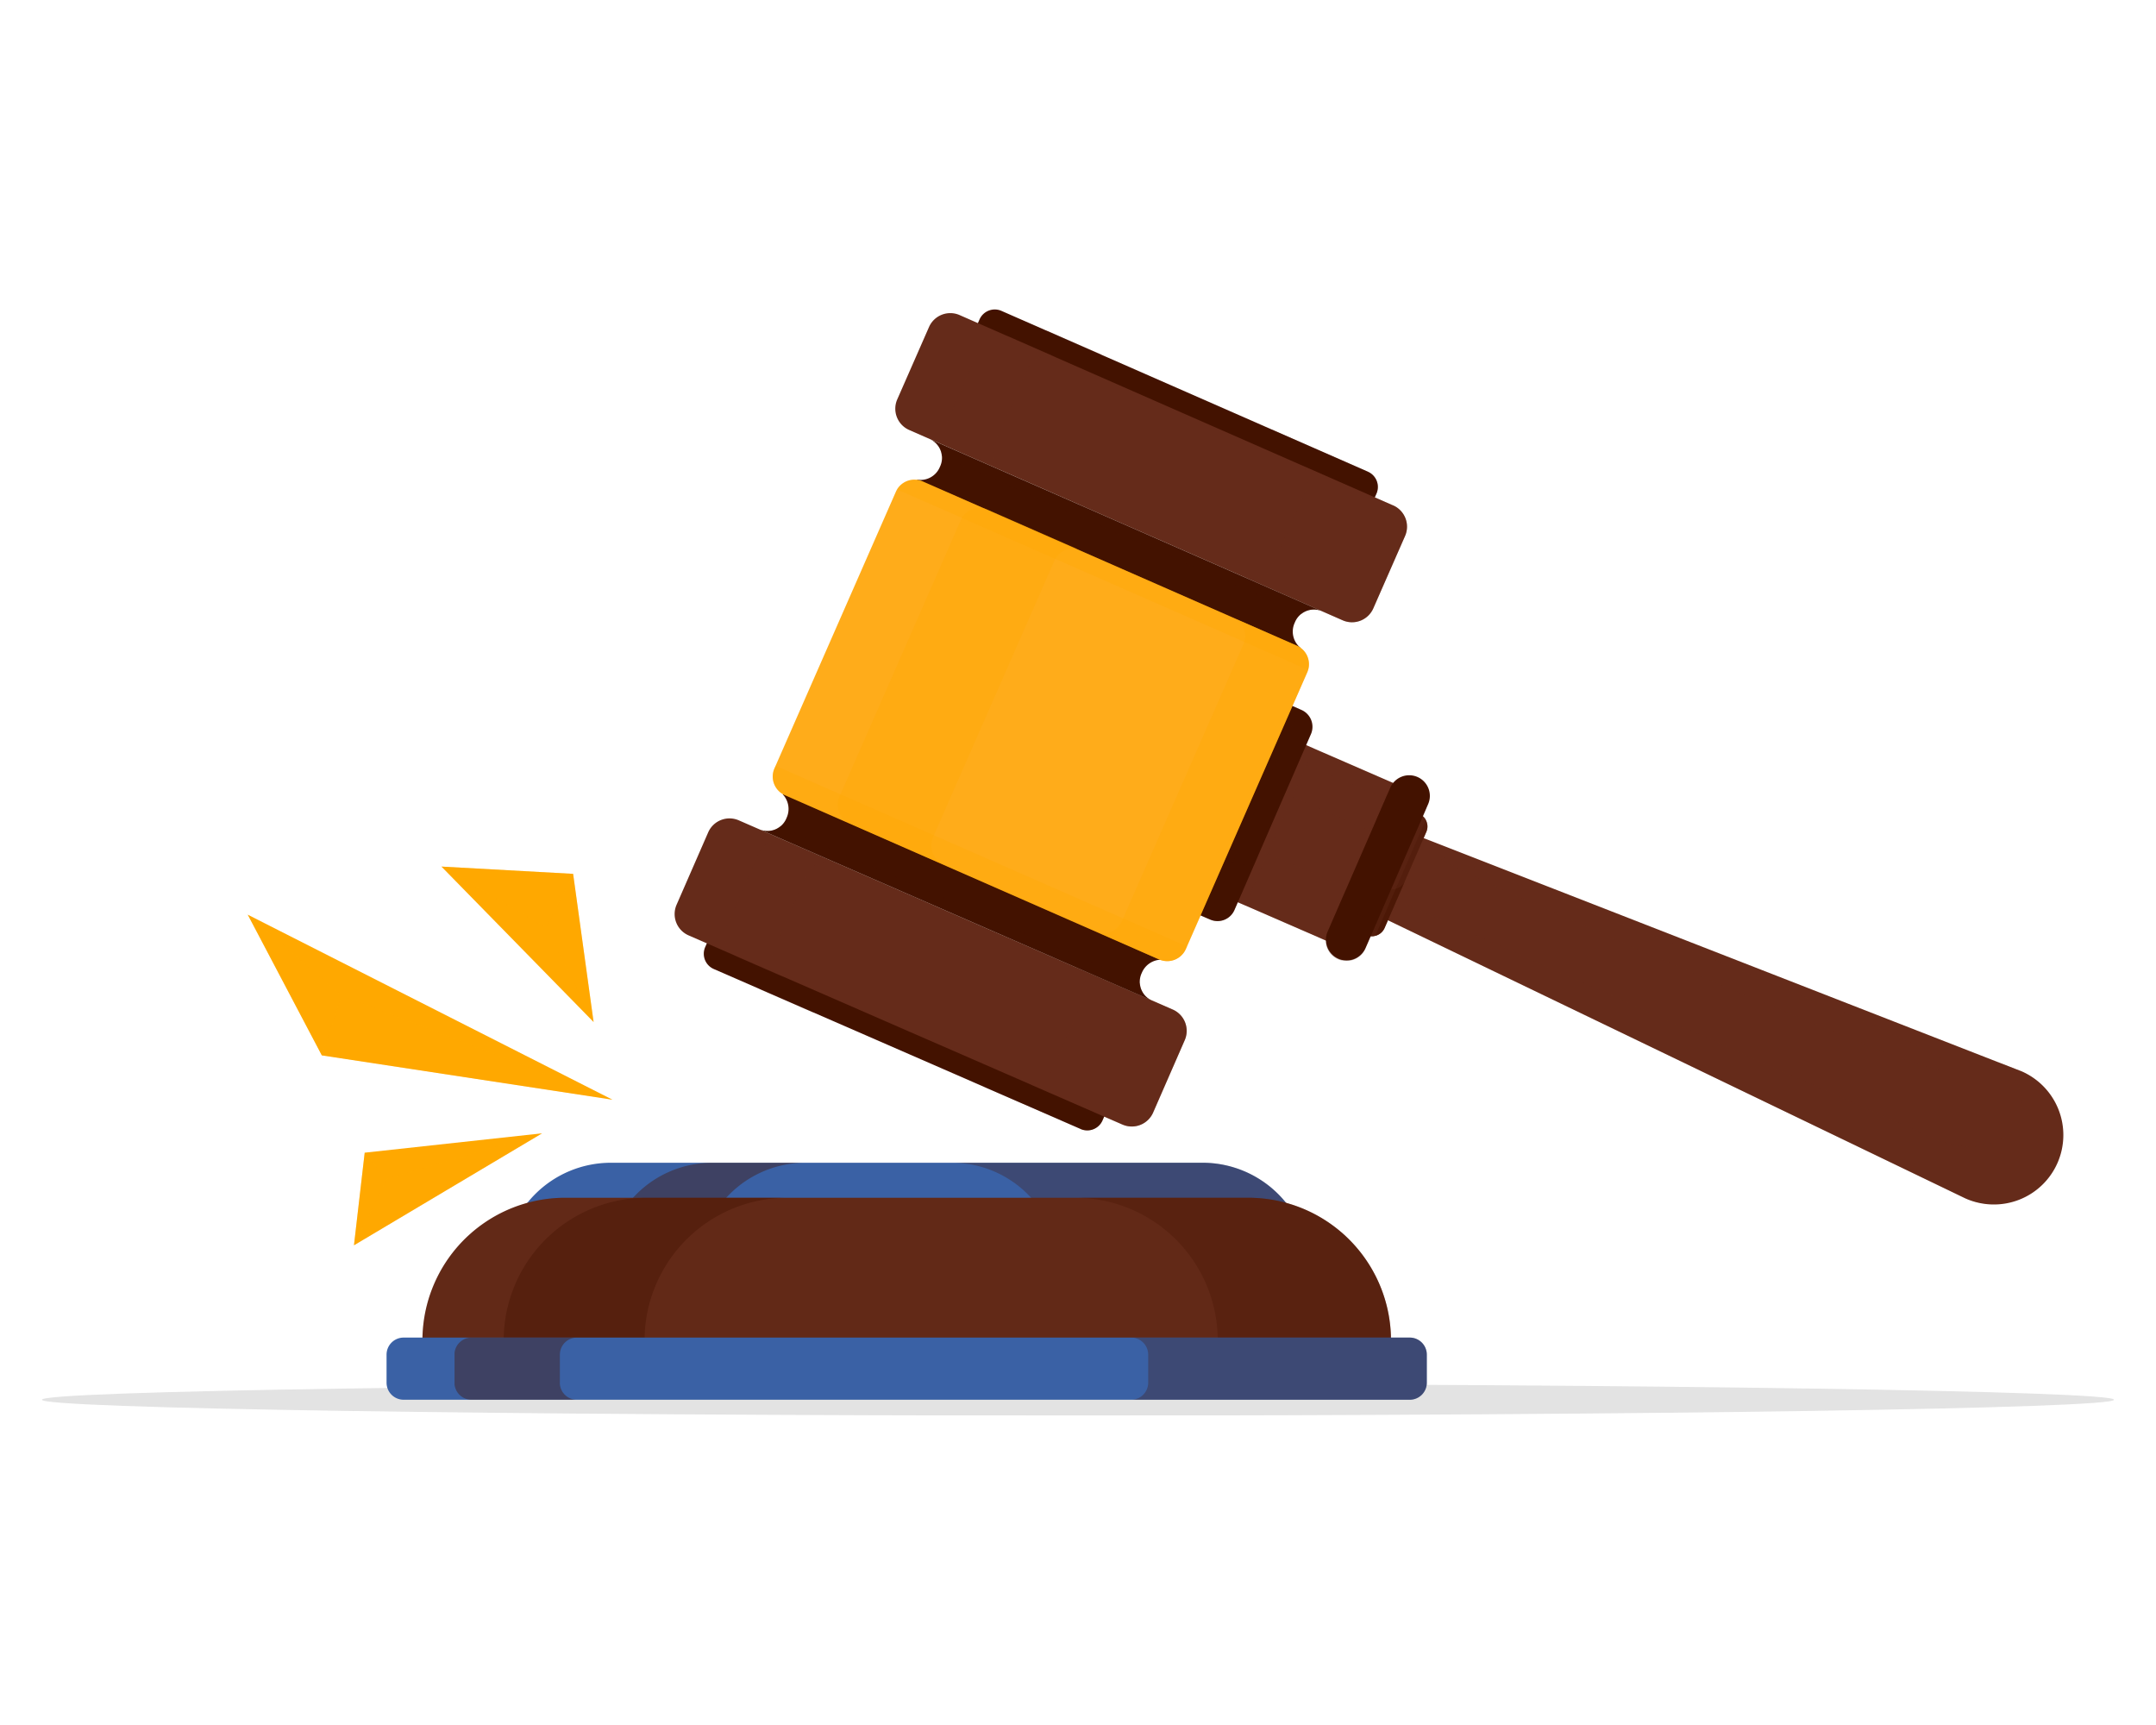 <svg xmlns="http://www.w3.org/2000/svg" xmlns:xlink="http://www.w3.org/1999/xlink" width="150" height="120" viewBox="0 0 150 120">
  <defs>
    <clipPath id="clip-path">
      <rect id="Rectangle_673" data-name="Rectangle 673" width="144.173" height="76.948" fill="none"/>
    </clipPath>
    <clipPath id="clip-path-3">
      <rect id="Rectangle_633" data-name="Rectangle 633" width="144.173" height="2.202" fill="none"/>
    </clipPath>
    <clipPath id="clip-path-4">
      <rect id="Rectangle_634" data-name="Rectangle 634" width="24.889" height="7.452" fill="none"/>
    </clipPath>
    <clipPath id="clip-path-5">
      <rect id="Rectangle_635" data-name="Rectangle 635" width="13.937" height="7.452" fill="none"/>
    </clipPath>
    <clipPath id="clip-path-6">
      <rect id="Rectangle_636" data-name="Rectangle 636" width="67.375" height="12.382" fill="none"/>
    </clipPath>
    <clipPath id="clip-path-7">
      <rect id="Rectangle_637" data-name="Rectangle 637" width="21.971" height="12.382" fill="none"/>
    </clipPath>
    <clipPath id="clip-path-8">
      <rect id="Rectangle_638" data-name="Rectangle 638" width="19.715" height="12.382" fill="none"/>
    </clipPath>
    <clipPath id="clip-path-9">
      <rect id="Rectangle_639" data-name="Rectangle 639" width="20.571" height="4.323" fill="none"/>
    </clipPath>
    <clipPath id="clip-path-10">
      <rect id="Rectangle_640" data-name="Rectangle 640" width="8.517" height="4.323" fill="none"/>
    </clipPath>
    <clipPath id="clip-path-11">
      <rect id="Rectangle_641" data-name="Rectangle 641" width="5.778" height="4.693" fill="none"/>
    </clipPath>
    <clipPath id="clip-path-12">
      <rect id="Rectangle_642" data-name="Rectangle 642" width="8.943" height="6.301" fill="none"/>
    </clipPath>
    <clipPath id="clip-path-13">
      <rect id="Rectangle_643" data-name="Rectangle 643" width="7.629" height="9.798" fill="none"/>
    </clipPath>
    <clipPath id="clip-path-14">
      <rect id="Rectangle_644" data-name="Rectangle 644" width="11.213" height="10.908" fill="none"/>
    </clipPath>
    <clipPath id="clip-path-15">
      <rect id="Rectangle_645" data-name="Rectangle 645" width="27.185" height="12.146" fill="none"/>
    </clipPath>
    <clipPath id="clip-path-16">
      <rect id="Rectangle_646" data-name="Rectangle 646" width="5.163" height="4.955" fill="none"/>
    </clipPath>
    <clipPath id="clip-path-17">
      <rect id="Rectangle_647" data-name="Rectangle 647" width="8.831" height="6.336" fill="none"/>
    </clipPath>
    <clipPath id="clip-path-18">
      <rect id="Rectangle_648" data-name="Rectangle 648" width="8.261" height="9.514" fill="none"/>
    </clipPath>
    <clipPath id="clip-path-19">
      <rect id="Rectangle_649" data-name="Rectangle 649" width="10.793" height="11.079" fill="none"/>
    </clipPath>
    <clipPath id="clip-path-20">
      <rect id="Rectangle_650" data-name="Rectangle 650" width="27.214" height="12.082" fill="none"/>
    </clipPath>
    <clipPath id="clip-path-21">
      <rect id="Rectangle_651" data-name="Rectangle 651" width="53.39" height="24.28" fill="none"/>
    </clipPath>
    <clipPath id="clip-path-22">
      <rect id="Rectangle_652" data-name="Rectangle 652" width="11.182" height="9.275" fill="none"/>
    </clipPath>
    <clipPath id="clip-path-23">
      <rect id="Rectangle_653" data-name="Rectangle 653" width="11.277" height="6.678" fill="none"/>
    </clipPath>
    <clipPath id="clip-path-24">
      <rect id="Rectangle_654" data-name="Rectangle 654" width="7.236" height="11.693" fill="none"/>
    </clipPath>
    <clipPath id="clip-path-25">
      <rect id="Rectangle_655" data-name="Rectangle 655" width="7.653" height="14.925" fill="none"/>
    </clipPath>
    <clipPath id="clip-path-26">
      <rect id="Rectangle_656" data-name="Rectangle 656" width="4.846" height="6.003" fill="none"/>
    </clipPath>
    <clipPath id="clip-path-27">
      <rect id="Rectangle_657" data-name="Rectangle 657" width="37.305" height="33.493" fill="none"/>
    </clipPath>
    <clipPath id="clip-path-28">
      <rect id="Rectangle_658" data-name="Rectangle 658" width="14.637" height="23.775" fill="none"/>
    </clipPath>
    <clipPath id="clip-path-29">
      <rect id="Rectangle_659" data-name="Rectangle 659" width="16.715" height="25.128" fill="none"/>
    </clipPath>
    <clipPath id="clip-path-30">
      <rect id="Rectangle_660" data-name="Rectangle 660" width="4.822" height="8.595" fill="none"/>
    </clipPath>
    <clipPath id="clip-path-31">
      <rect id="Rectangle_661" data-name="Rectangle 661" width="3.262" height="4.615" fill="none"/>
    </clipPath>
    <clipPath id="clip-path-32">
      <rect id="Rectangle_662" data-name="Rectangle 662" width="4.698" height="8.593" fill="none"/>
    </clipPath>
    <clipPath id="clip-path-33">
      <rect id="Rectangle_663" data-name="Rectangle 663" width="3.573" height="3.892" fill="none"/>
    </clipPath>
    <clipPath id="clip-path-34">
      <rect id="Rectangle_664" data-name="Rectangle 664" width="4.085" height="5.069" fill="none"/>
    </clipPath>
    <clipPath id="clip-path-35">
      <rect id="Rectangle_665" data-name="Rectangle 665" width="35.203" height="14.732" fill="none"/>
    </clipPath>
    <clipPath id="clip-path-36">
      <rect id="Rectangle_666" data-name="Rectangle 666" width="3.291" height="10.308" fill="none"/>
    </clipPath>
    <clipPath id="clip-path-37">
      <rect id="Rectangle_667" data-name="Rectangle 667" width="9.162" height="4.254" fill="none"/>
    </clipPath>
    <clipPath id="clip-path-38">
      <rect id="Rectangle_668" data-name="Rectangle 668" width="20.221" height="7.249" fill="none"/>
    </clipPath>
    <clipPath id="clip-path-39">
      <rect id="Rectangle_669" data-name="Rectangle 669" width="6.532" height="9.789" fill="none"/>
    </clipPath>
    <clipPath id="clip-path-40">
      <rect id="Rectangle_670" data-name="Rectangle 670" width="13.088" height="7.789" fill="none"/>
    </clipPath>
    <clipPath id="clip-path-41">
      <rect id="Rectangle_671" data-name="Rectangle 671" width="2.271" height="6.442" fill="none"/>
    </clipPath>
    <clipPath id="clip-icon_Auction">
      <rect width="150" height="120"/>
    </clipPath>
  </defs>
  <g id="icon_Auction" clip-path="url(#clip-icon_Auction)">
    <g id="Group_6719" data-name="Group 6719" transform="translate(-135.087 -713.3)">
      <g id="Group_6732" data-name="Group 6732" transform="translate(138 734.826)">
        <g id="Group_6851" data-name="Group 6851" clip-path="url(#clip-path)">
          <g id="Group_6850" data-name="Group 6850">
            <g id="Group_6849" data-name="Group 6849" clip-path="url(#clip-path)">
              <g id="Group_6734" data-name="Group 6734" transform="translate(0 74.746)" opacity="0.3" style="mix-blend-mode: multiply;isolation: isolate">
                <g id="Group_6733" data-name="Group 6733">
                  <g id="Group_6732-2" data-name="Group 6732" clip-path="url(#clip-path-3)">
                    <path id="Path_8050" data-name="Path 8050" d="M144.173,736.662c0,.608-32.274,1.1-72.087,1.1S0,737.27,0,736.662s32.274-1.1,72.087-1.1,72.087.493,72.087,1.1" transform="translate(0 -735.561)" fill="#a0a0a0"/>
                  </g>
                </g>
              </g>
              <path id="Path_8051" data-name="Path 8051" d="M364.878,584.163H323.718a7.452,7.452,0,0,0-7.452,7.452H372.33a7.452,7.452,0,0,0-7.452-7.452" transform="translate(-284.128 -524.802)" fill="#3a61a5"/>
              <g id="Group_6737" data-name="Group 6737" transform="translate(63.313 59.361)" opacity="0.3" style="mix-blend-mode: multiply;isolation: isolate">
                <g id="Group_6736" data-name="Group 6736">
                  <g id="Group_6735" data-name="Group 6735" clip-path="url(#clip-path-4)">
                    <path id="Path_8052" data-name="Path 8052" d="M640.5,584.163H623.058a7.452,7.452,0,0,1,7.452,7.452h17.437a7.452,7.452,0,0,0-7.452-7.452" transform="translate(-623.058 -584.163)" fill="#431200"/>
                  </g>
                </g>
              </g>
              <g id="Group_6740" data-name="Group 6740" transform="translate(39.187 59.361)" opacity="0.4" style="mix-blend-mode: screen;isolation: isolate">
                <g id="Group_6739" data-name="Group 6739">
                  <g id="Group_6738" data-name="Group 6738" clip-path="url(#clip-path-5)">
                    <path id="Path_8053" data-name="Path 8053" d="M399.57,584.163h-6.485a7.452,7.452,0,0,0-7.452,7.452h6.485a7.452,7.452,0,0,1,7.452-7.452" transform="translate(-385.633 -584.163)" fill="#431200"/>
                  </g>
                </g>
              </g>
              <path id="Path_8054" data-name="Path 8054" d="M318.069,608.1H270.528a9.925,9.925,0,0,0-9.756,11.729.828.828,0,0,0,.784.653h65.486a.828.828,0,0,0,.784-.653,9.925,9.925,0,0,0-9.757-11.729" transform="translate(-234.129 -546.303)" fill="#652b1a"/>
              <g id="Group_6743" data-name="Group 6743" transform="translate(26.483 61.793)" opacity="0.1">
                <g id="Group_6742" data-name="Group 6742">
                  <g id="Group_6741" data-name="Group 6741" clip-path="url(#clip-path-6)">
                    <path id="Path_8055" data-name="Path 8055" d="M318.069,608.1H270.528a9.925,9.925,0,0,0-9.756,11.729.828.828,0,0,0,.784.653h65.486a.828.828,0,0,0,.784-.653,9.925,9.925,0,0,0-9.757-11.729" transform="translate(-260.612 -608.096)" fill="#431200"/>
                  </g>
                </g>
              </g>
              <g id="Group_6746" data-name="Group 6746" transform="translate(71.887 61.793)" opacity="0.3" style="mix-blend-mode: multiply;isolation: isolate">
                <g id="Group_6745" data-name="Group 6745">
                  <g id="Group_6744" data-name="Group 6744" clip-path="url(#clip-path-7)">
                    <path id="Path_8056" data-name="Path 8056" d="M719.483,608.1H707.429a9.925,9.925,0,0,1,9.757,11.729.828.828,0,0,1-.784.653h12.054a.828.828,0,0,0,.784-.653,9.925,9.925,0,0,0-9.757-11.729" transform="translate(-707.429 -608.096)" fill="#431200"/>
                  </g>
                </g>
              </g>
              <g id="Group_6749" data-name="Group 6749" transform="translate(32.138 61.793)" opacity="0.4" style="mix-blend-mode: screen;isolation: isolate">
                <g id="Group_6748" data-name="Group 6748">
                  <g id="Group_6747" data-name="Group 6747" clip-path="url(#clip-path-8)">
                    <path id="Path_8057" data-name="Path 8057" d="M326.224,619.825A9.925,9.925,0,0,1,335.98,608.1h-9.8a9.925,9.925,0,0,0-9.756,11.729.828.828,0,0,0,.784.653h9.8a.828.828,0,0,1-.784-.653" transform="translate(-316.266 -608.096)" fill="#431200"/>
                  </g>
                </g>
              </g>
              <path id="Path_8058" data-name="Path 8058" d="M307.223,703.85h-70a1.187,1.187,0,0,0-1.187,1.187v1.95a1.187,1.187,0,0,0,1.187,1.187h70a1.187,1.187,0,0,0,1.187-1.187v-1.95a1.187,1.187,0,0,0-1.187-1.187" transform="translate(-212.055 -632.327)" fill="#3a61a5"/>
              <g id="Group_6752" data-name="Group 6752" transform="translate(75.784 71.523)" opacity="0.3" style="mix-blend-mode: multiply;isolation: isolate">
                <g id="Group_6751" data-name="Group 6751">
                  <g id="Group_6750" data-name="Group 6750" clip-path="url(#clip-path-9)">
                    <path id="Path_8059" data-name="Path 8059" d="M765.159,703.85H745.775a1.187,1.187,0,0,1,1.187,1.187v1.95a1.187,1.187,0,0,1-1.187,1.187h19.385a1.187,1.187,0,0,0,1.187-1.187v-1.95a1.187,1.187,0,0,0-1.187-1.187" transform="translate(-745.775 -703.85)" fill="#431200"/>
                  </g>
                </g>
              </g>
              <g id="Group_6755" data-name="Group 6755" transform="translate(28.709 71.523)" opacity="0.4" style="mix-blend-mode: screen;isolation: isolate">
                <g id="Group_6754" data-name="Group 6754">
                  <g id="Group_6753" data-name="Group 6753" clip-path="url(#clip-path-10)">
                    <path id="Path_8060" data-name="Path 8060" d="M289.848,706.988v-1.95a1.187,1.187,0,0,1,1.187-1.187H283.7a1.187,1.187,0,0,0-1.187,1.187v1.95a1.187,1.187,0,0,0,1.187,1.187h7.331a1.187,1.187,0,0,1-1.187-1.187" transform="translate(-282.517 -703.851)" fill="#431200"/>
                  </g>
                </g>
              </g>
              <path id="Path_8061" data-name="Path 8061" d="M663.714,11.287,638.219.1a1.158,1.158,0,0,0-1.525.595l-.5,1.14a1.158,1.158,0,0,0,.595,1.525l25.495,11.19a1.157,1.157,0,0,0,1.525-.595l.5-1.14a1.157,1.157,0,0,0-.595-1.525" transform="translate(-571.458 0)" fill="#431200"/>
              <g id="Group_6758" data-name="Group 6758" transform="translate(67.996 1.461)" opacity="0.3" style="mix-blend-mode: screen;isolation: isolate">
                <g id="Group_6757" data-name="Group 6757">
                  <g id="Group_6756" data-name="Group 6756" clip-path="url(#clip-path-11)">
                    <path id="Path_8062" data-name="Path 8062" d="M672.909,18.07l.551-1.256a1.23,1.23,0,0,1,1.456-.738l-3.655-1.6a1.158,1.158,0,0,0-1.525.595l-.5,1.14a1.157,1.157,0,0,0,.595,1.525l3.042,1.336a1.332,1.332,0,0,1,.036-1" transform="translate(-669.138 -14.374)" fill="#431200"/>
                  </g>
                </g>
              </g>
              <g id="Group_6761" data-name="Group 6761" transform="translate(84.006 8.344)" opacity="0.3" style="mix-blend-mode: multiply;isolation: isolate">
                <g id="Group_6760" data-name="Group 6760">
                  <g id="Group_6759" data-name="Group 6759" clip-path="url(#clip-path-12)">
                    <path id="Path_8063" data-name="Path 8063" d="M834.941,85.057l-6.706-2.943a1.18,1.18,0,0,1,.279,1.348L828,84.63a1.18,1.18,0,0,1-1.31.693l6.819,2.993a1.157,1.157,0,0,0,1.525-.595l.5-1.14a1.157,1.157,0,0,0-.594-1.525" transform="translate(-826.691 -82.114)" fill="#431200"/>
                  </g>
                </g>
              </g>
              <path id="Path_8064" data-name="Path 8064" d="M618.935,15.941,588.777,2.7a1.618,1.618,0,0,0-2.131.831l-2.209,5.032a1.618,1.618,0,0,0,.831,2.131l30.159,13.237a1.617,1.617,0,0,0,2.131-.831l2.209-5.032a1.618,1.618,0,0,0-.831-2.131" transform="translate(-524.925 -2.307)" fill="#652b1a"/>
              <g id="Group_6764" data-name="Group 6764" transform="translate(62.865 1.779)" opacity="0.3" style="mix-blend-mode: screen;isolation: isolate">
                <g id="Group_6763" data-name="Group 6763">
                  <g id="Group_6762" data-name="Group 6762" clip-path="url(#clip-path-13)">
                    <path id="Path_8065" data-name="Path 8065" d="M623.417,27.3l-.472-.207a1.618,1.618,0,0,1-.831-2.131l2.209-5.032a1.617,1.617,0,0,1,1.955-.9l-3.152-1.383a1.618,1.618,0,0,0-2.131.831l-2.209,5.032a1.617,1.617,0,0,0,.831,2.131l3.8,1.666Z" transform="translate(-618.648 -17.512)" fill="#652b1a"/>
                  </g>
                </g>
              </g>
              <g id="Group_6767" data-name="Group 6767" transform="translate(83.765 10.858)" opacity="0.3" style="mix-blend-mode: multiply;isolation: isolate">
                <g id="Group_6766" data-name="Group 6766">
                  <g id="Group_6765" data-name="Group 6765" clip-path="url(#clip-path-14)">
                    <path id="Path_8066" data-name="Path 8066" d="M834.567,109.63l-6.326-2.776a1.634,1.634,0,0,1,.247,1.709l-2.272,5.177a1.635,1.635,0,0,1-1.895.928l6.736,2.957a1.618,1.618,0,0,0,2.131-.831l2.209-5.032a1.618,1.618,0,0,0-.831-2.131" transform="translate(-824.322 -106.854)" fill="#652b1a"/>
                  </g>
                </g>
              </g>
              <path id="Path_8067" data-name="Path 8067" d="M625.771,103.5a1.46,1.46,0,0,1-.4-1.759,1.427,1.427,0,0,1,1.845-.81L600.029,89a1.427,1.427,0,0,1,.652,1.906,1.456,1.456,0,0,1-1.6.889c0,.009,0,.018-.005.027l26.66,11.7.033-.022" transform="translate(-538.201 -79.956)" fill="#431200"/>
              <g id="Group_6770" data-name="Group 6770" transform="translate(61.827 9.044)" opacity="0.3" style="mix-blend-mode: multiply;isolation: isolate">
                <g id="Group_6769" data-name="Group 6769">
                  <g id="Group_6768" data-name="Group 6768" clip-path="url(#clip-path-15)">
                    <path id="Path_8068" data-name="Path 8068" d="M609.21,90.162l25.024,10.983a1.344,1.344,0,0,1,1.382-.215L608.432,89a1.345,1.345,0,0,1,.778,1.163" transform="translate(-608.432 -88.999)" fill="#431200"/>
                  </g>
                </g>
              </g>
              <path id="Path_8069" data-name="Path 8069" d="M479.422,432.961,453.9,421.834a1.157,1.157,0,0,1-.6-1.523l.5-1.141a1.158,1.158,0,0,1,1.524-.6L480.845,429.7a1.158,1.158,0,0,1,.6,1.524l-.5,1.141a1.157,1.157,0,0,1-1.523.6" transform="translate(-407.152 -375.95)" fill="#431200"/>
              <g id="Group_6773" data-name="Group 6773" transform="translate(49.405 43.998)" opacity="0.3" style="mix-blend-mode: screen;isolation: isolate">
                <g id="Group_6772" data-name="Group 6772">
                  <g id="Group_6771" data-name="Group 6771" clip-path="url(#clip-path-16)">
                    <path id="Path_8070" data-name="Path 8070" d="M490.646,435.109l-.548,1.257a1.23,1.23,0,0,0,.446,1.57l-3.659-1.6a1.157,1.157,0,0,1-.6-1.523l.5-1.141a1.158,1.158,0,0,1,1.524-.6l3.046,1.328a1.331,1.331,0,0,0-.708.7" transform="translate(-486.19 -432.981)" fill="#431200"/>
                  </g>
                </g>
              </g>
              <g id="Group_6776" data-name="Group 6776" transform="translate(65.557 50.771)" opacity="0.3" style="mix-blend-mode: multiply;isolation: isolate">
                <g id="Group_6775" data-name="Group 6775">
                  <g id="Group_6774" data-name="Group 6774" clip-path="url(#clip-path-17)">
                    <path id="Path_8071" data-name="Path 8071" d="M651.854,505.873l-6.713-2.927a1.18,1.18,0,0,0,1.179-.71l.51-1.17a1.18,1.18,0,0,0-.38-1.433l6.827,2.976a1.158,1.158,0,0,1,.6,1.524l-.5,1.141a1.157,1.157,0,0,1-1.523.6" transform="translate(-645.141 -499.634)" fill="#431200"/>
                  </g>
                </g>
              </g>
              <path id="Path_8072" data-name="Path 8072" d="M464.379,369.717l-30.191-13.162a1.618,1.618,0,0,1-.836-2.129l2.2-5.038a1.618,1.618,0,0,1,2.129-.836l30.191,13.162a1.618,1.618,0,0,1,.836,2.129l-2.2,5.037a1.618,1.618,0,0,1-2.129.836" transform="translate(-389.194 -313.011)" fill="#652b1a"/>
              <g id="Group_6779" data-name="Group 6779" transform="translate(47.506 36.937)" opacity="0.3" style="mix-blend-mode: screen;isolation: isolate">
                <g id="Group_6778" data-name="Group 6778">
                  <g id="Group_6777" data-name="Group 6777" clip-path="url(#clip-path-18)">
                    <path id="Path_8073" data-name="Path 8073" d="M475.761,365.3l-.473-.206a1.618,1.618,0,0,0-2.129.836l-2.2,5.038a1.617,1.617,0,0,0,.669,2.043l-3.155-1.376a1.618,1.618,0,0,1-.836-2.129l2.2-5.038a1.618,1.618,0,0,1,2.129-.836l3.8,1.657Z" transform="translate(-467.504 -363.496)" fill="#652b1a"/>
                  </g>
                </g>
              </g>
              <g id="Group_6782" data-name="Group 6782" transform="translate(68.853 45.763)" opacity="0.3" style="mix-blend-mode: multiply;isolation: isolate">
                <g id="Group_6781" data-name="Group 6781">
                  <g id="Group_6780" data-name="Group 6780" clip-path="url(#clip-path-19)">
                    <path id="Path_8074" data-name="Path 8074" d="M683.9,461.286l-6.333-2.761a1.634,1.634,0,0,0,1.423-.979l2.26-5.183a1.635,1.635,0,0,0-.6-2.021l6.744,2.94a1.618,1.618,0,0,1,.836,2.129l-2.2,5.037a1.618,1.618,0,0,1-2.129.836" transform="translate(-677.569 -450.343)" fill="#652b1a"/>
                  </g>
                </g>
              </g>
              <path id="Path_8075" data-name="Path 8075" d="M519.668,343.057c0-.032.007-.064.012-.1l-26.257-11.447a.79.79,0,0,1-.115.046,1.48,1.48,0,0,1,.271,1.64,1.427,1.427,0,0,1-1.843.815L518.95,345.88a1.427,1.427,0,0,1-.657-1.9,1.481,1.481,0,0,1,1.375-.918" transform="translate(-441.767 -297.827)" fill="#431200"/>
              <g id="Group_6785" data-name="Group 6785" transform="translate(49.969 35.97)" opacity="0.3" style="mix-blend-mode: multiply;isolation: isolate">
                <g id="Group_6784" data-name="Group 6784">
                  <g id="Group_6783" data-name="Group 6783" clip-path="url(#clip-path-20)">
                    <path id="Path_8076" data-name="Path 8076" d="M493.118,353.976,518.169,364.9a1.344,1.344,0,0,0,.781,1.161l-27.214-11.864a1.345,1.345,0,0,0,1.382-.218" transform="translate(-491.736 -353.976)" fill="#431200"/>
                  </g>
                </g>
              </g>
              <path id="Path_8077" data-name="Path 8077" d="M908.238,359.079,861.8,340.966a2.914,2.914,0,0,0-2.325,5.343l44.912,21.63a4.832,4.832,0,1,0,3.855-8.861" transform="translate(-770.561 -306.1)" fill="#652b1a"/>
              <g id="Group_6788" data-name="Group 6788" transform="translate(87.194 37.962)" opacity="0.3" style="mix-blend-mode: multiply;isolation: isolate">
                <g id="Group_6787" data-name="Group 6787">
                  <g id="Group_6786" data-name="Group 6786" clip-path="url(#clip-path-21)">
                    <path id="Path_8078" data-name="Path 8078" d="M908.544,388.594l-1.371-.535a3.582,3.582,0,0,1,1.289,3.9c-.733,1.785-3.328,2.41-5.8,1.4L858.06,373.577a2.909,2.909,0,0,0,1.717,2.248l44.912,21.63a4.832,4.832,0,0,0,3.855-8.861" transform="translate(-858.06 -373.577)" fill="#652b1a"/>
                  </g>
                </g>
              </g>
              <path id="Path_8079" data-name="Path 8079" d="M812.729,296.325l-7.514-3.269a1.764,1.764,0,0,0-2.321.914l-3.347,7.694a1.764,1.764,0,0,0,.914,2.321l7.514,3.269a.784.784,0,0,0,1.032-.406l4.129-9.49a.784.784,0,0,0-.406-1.032" transform="translate(-718.167 -263.145)" fill="#652b1a"/>
              <g id="Group_6791" data-name="Group 6791" transform="translate(81.233 34.899)" opacity="0.3" style="mix-blend-mode: multiply;isolation: isolate">
                <g id="Group_6790" data-name="Group 6790">
                  <g id="Group_6789" data-name="Group 6789" clip-path="url(#clip-path-22)">
                    <path id="Path_8080" data-name="Path 8080" d="M809.549,349.028l-7.514-3.269a1.764,1.764,0,0,1-.914-2.321l-1.575,3.62a1.764,1.764,0,0,0,.914,2.321l7.514,3.269a.784.784,0,0,0,1.032-.406l1.575-3.62a.784.784,0,0,1-1.032.406" transform="translate(-799.399 -343.438)" fill="#652b1a"/>
                  </g>
                </g>
              </g>
              <g id="Group_6794" data-name="Group 6794" transform="translate(83.262 30.9)" opacity="0.3" style="mix-blend-mode: screen;isolation: isolate">
                <g id="Group_6793" data-name="Group 6793">
                  <g id="Group_6792" data-name="Group 6792" clip-path="url(#clip-path-23)">
                    <path id="Path_8081" data-name="Path 8081" d="M830.18,307.5l-7.514-3.269a1.764,1.764,0,0,0-2.321.914l-.97,2.23a1.764,1.764,0,0,1,2.321-.914l7.514,3.269a.784.784,0,0,1,.406,1.032l.97-2.23a.784.784,0,0,0-.406-1.032" transform="translate(-819.374 -304.082)" fill="#652b1a"/>
                  </g>
                </g>
              </g>
              <g id="Group_6797" data-name="Group 6797" transform="translate(81.233 29.765)" opacity="0.3" style="mix-blend-mode: multiply;isolation: isolate">
                <g id="Group_6796" data-name="Group 6796">
                  <g id="Group_6795" data-name="Group 6795" clip-path="url(#clip-path-24)">
                    <path id="Path_8082" data-name="Path 8082" d="M800.46,303.985l1.42.618,4.754-10.929-1.42-.618a1.764,1.764,0,0,0-2.321.914l-3.347,7.694a1.764,1.764,0,0,0,.914,2.321" transform="translate(-799.399 -292.91)" fill="#652b1a"/>
                  </g>
                </g>
              </g>
              <path id="Path_8083" data-name="Path 8083" d="M793.364,270.565l-.686-.3a1.283,1.283,0,0,0-1.688.664l-5.322,12.233a1.283,1.283,0,0,0,.664,1.688l.686.3a1.283,1.283,0,0,0,1.688-.664l5.322-12.233a1.282,1.282,0,0,0-.664-1.688" transform="translate(-705.735 -242.707)" fill="#431200"/>
              <g id="Group_6800" data-name="Group 6800" transform="translate(79.827 27.453)" opacity="0.3" style="mix-blend-mode: multiply;isolation: isolate">
                <g id="Group_6799" data-name="Group 6799">
                  <g id="Group_6798" data-name="Group 6798" clip-path="url(#clip-path-25)">
                    <path id="Path_8084" data-name="Path 8084" d="M793.215,270.5l-.537-.234a1.283,1.283,0,0,0-1.688.664l-5.322,12.232a1.283,1.283,0,0,0,.664,1.688l.537.233Z" transform="translate(-785.562 -270.16)" fill="#431200"/>
                  </g>
                </g>
              </g>
              <g id="Group_6803" data-name="Group 6803" transform="translate(79.827 36.546)" opacity="0.3" style="mix-blend-mode: multiply;isolation: isolate">
                <g id="Group_6802" data-name="Group 6802">
                  <g id="Group_6801" data-name="Group 6801" clip-path="url(#clip-path-26)">
                    <path id="Path_8085" data-name="Path 8085" d="M788.72,361.631l-.686-.3a1.283,1.283,0,0,1-.665-1.688l-1.7,3.911a1.283,1.283,0,0,0,.664,1.688l.686.3a1.283,1.283,0,0,0,1.688-.664l1.7-3.911a1.283,1.283,0,0,1-1.688.665" transform="translate(-785.562 -359.645)" fill="#431200"/>
                  </g>
                </g>
              </g>
              <path id="Path_8086" data-name="Path 8086" d="M527.261,149.9l-26.036-11.427a1.412,1.412,0,0,1-.725-1.861l8.445-19.241a1.412,1.412,0,0,1,1.861-.726l26.036,11.427a1.412,1.412,0,0,1,.726,1.861l-8.445,19.241a1.412,1.412,0,0,1-1.86.726" transform="translate(-449.532 -104.683)" fill="#ffac1a"/>
              <g id="Group_6806" data-name="Group 6806" transform="translate(50.847 11.841)" opacity="0.3" style="mix-blend-mode: multiply;isolation: isolate">
                <g id="Group_6805" data-name="Group 6805">
                  <g id="Group_6804" data-name="Group 6804" clip-path="url(#clip-path-27)">
                    <path id="Path_8087" data-name="Path 8087" d="M614.1,129.76a1.411,1.411,0,0,0-.787-1.687L587.28,116.646a1.411,1.411,0,0,0-1.775.563Z" transform="translate(-576.856 -116.527)" fill="#ffa800"/>
                    <path id="Path_8088" data-name="Path 8088" d="M500.578,312.409l-.079.181a1.412,1.412,0,0,0,.725,1.861l26.036,11.427a1.412,1.412,0,0,0,1.86-.726l.079-.181Z" transform="translate(-500.379 -292.504)" fill="#ffa800"/>
                  </g>
                </g>
              </g>
              <g id="Group_6809" data-name="Group 6809" transform="translate(73.516 21.559)" opacity="0.3" style="mix-blend-mode: multiply;isolation: isolate">
                <g id="Group_6808" data-name="Group 6808">
                  <g id="Group_6807" data-name="Group 6807" clip-path="url(#clip-path-28)">
                    <path id="Path_8089" data-name="Path 8089" d="M737.253,213.992l-4.165-1.828a1.413,1.413,0,0,1,.462,1.709l-8.467,19.293a1.412,1.412,0,0,1-1.621.8l4.212,1.849a1.412,1.412,0,0,0,1.861-.725l8.445-19.241a1.412,1.412,0,0,0-.725-1.86" transform="translate(-723.461 -212.164)" fill="#ffa800"/>
                  </g>
                </g>
              </g>
              <g id="Group_6812" data-name="Group 6812" transform="translate(55.372 13.809)" opacity="0.3" style="mix-blend-mode: screen;isolation: isolate">
                <g id="Group_6811" data-name="Group 6811">
                  <g id="Group_6810" data-name="Group 6810" clip-path="url(#clip-path-29)">
                    <path id="Path_8090" data-name="Path 8090" d="M553.008,161l-.749-.329a1.412,1.412,0,0,1-.725-1.861l8.445-19.241a1.409,1.409,0,0,1,1.642-.8l-6.29-2.761a1.412,1.412,0,0,0-1.861.725l-8.445,19.241a1.412,1.412,0,0,0,.726,1.861L553,161.024Z" transform="translate(-544.905 -135.896)" fill="#ffa800"/>
                  </g>
                </g>
              </g>
              <path id="Path_8091" data-name="Path 8091" d="M901.857,352.978h0a.958.958,0,0,1-.5-1.261l2.905-6.678a.958.958,0,0,1,1.757.764l-2.905,6.679a.958.958,0,0,1-1.261.5" transform="translate(-809.695 -309.46)" fill="#652b1a"/>
              <g id="Group_6815" data-name="Group 6815" transform="translate(91.586 35.003)" opacity="0.5">
                <g id="Group_6814" data-name="Group 6814">
                  <g id="Group_6813" data-name="Group 6813" clip-path="url(#clip-path-30)">
                    <path id="Path_8092" data-name="Path 8092" d="M901.857,352.978h0a.958.958,0,0,1-.5-1.261l2.905-6.678a.958.958,0,0,1,1.757.764l-2.905,6.679a.958.958,0,0,1-1.261.5" transform="translate(-901.281 -344.463)" fill="#431200"/>
                  </g>
                </g>
              </g>
              <g id="Group_6818" data-name="Group 6818" transform="translate(91.586 38.983)" opacity="0.5">
                <g id="Group_6817" data-name="Group 6817">
                  <g id="Group_6816" data-name="Group 6816" clip-path="url(#clip-path-31)">
                    <path id="Path_8093" data-name="Path 8093" d="M903.282,384.888a.958.958,0,0,1-.5-1.261l-1.425,3.275a.958.958,0,1,0,1.757.764l1.425-3.275a.958.958,0,0,1-1.261.5" transform="translate(-901.281 -383.627)" fill="#431200"/>
                  </g>
                </g>
              </g>
              <g id="Group_6821" data-name="Group 6821" transform="translate(91.586 35.003)" opacity="0.3" style="mix-blend-mode: multiply;isolation: isolate">
                <g id="Group_6820" data-name="Group 6820">
                  <g id="Group_6819" data-name="Group 6819" clip-path="url(#clip-path-32)">
                    <path id="Path_8094" data-name="Path 8094" d="M905.979,344.957a.954.954,0,0,0-1.712.082l-2.905,6.679a.954.954,0,0,0,1.107,1.309Z" transform="translate(-901.281 -344.463)" fill="#652b1a"/>
                  </g>
                </g>
              </g>
              <path id="Path_8095" data-name="Path 8095" d="M885.528,319.006a1.436,1.436,0,0,0-1.89.744l-4.355,10.012a1.436,1.436,0,1,0,2.634,1.146l4.355-10.012a1.436,1.436,0,0,0-.744-1.89" transform="translate(-789.825 -286.482)" fill="#431200"/>
              <g id="Group_6824" data-name="Group 6824" transform="translate(92.77 32.919)" opacity="0.3" style="mix-blend-mode: screen;isolation: isolate">
                <g id="Group_6823" data-name="Group 6823">
                  <g id="Group_6822" data-name="Group 6822" clip-path="url(#clip-path-33)">
                    <path id="Path_8096" data-name="Path 8096" d="M915.651,324.068a1.436,1.436,0,0,0-1.89.744l-.819,1.882a1.436,1.436,0,0,1,2.634,1.146l.819-1.882a1.436,1.436,0,0,0-.744-1.89" transform="translate(-912.942 -323.948)" fill="#431200"/>
                  </g>
                </g>
              </g>
              <g id="Group_6827" data-name="Group 6827" transform="translate(89.338 40.22)" opacity="0.3" style="mix-blend-mode: multiply;isolation: isolate">
                <g id="Group_6826" data-name="Group 6826">
                  <g id="Group_6825" data-name="Group 6825" clip-path="url(#clip-path-34)">
                    <path id="Path_8097" data-name="Path 8097" d="M881.358,397.689a1.436,1.436,0,0,1-.744-1.89l-1.331,3.06A1.436,1.436,0,1,0,881.917,400l1.331-3.059a1.436,1.436,0,0,1-1.89.744" transform="translate(-879.163 -395.799)" fill="#431200"/>
                  </g>
                </g>
              </g>
              <g id="Group_6830" data-name="Group 6830" transform="translate(97.269 38.115)" opacity="0.3" style="mix-blend-mode: screen;isolation: isolate">
                <g id="Group_6829" data-name="Group 6829">
                  <g id="Group_6828" data-name="Group 6828" clip-path="url(#clip-path-35)">
                    <path id="Path_8098" data-name="Path 8098" d="M992.385,389.645c-.156.378-.731.5-10.445-3.517s-24.888-10.646-24.732-11.024,15.584,5.641,25.3,9.656,10.036,4.507,9.879,4.885" transform="translate(-957.206 -375.087)" fill="#652b1a"/>
                  </g>
                </g>
              </g>
              <path id="Path_8099" data-name="Path 8099" d="M282.724,381.913l-9.162-.506,10.586,10.814Z" transform="translate(-245.763 -342.649)" fill="#ffa800"/>
              <g id="Group_6833" data-name="Group 6833" transform="translate(35.094 39.264)" opacity="0.3" style="mix-blend-mode: multiply;isolation: isolate">
                <g id="Group_6832" data-name="Group 6832">
                  <g id="Group_6831" data-name="Group 6831" clip-path="url(#clip-path-36)">
                    <path id="Path_8100" data-name="Path 8100" d="M347.218,386.387l-1.867,3.748,3.291,6.56Z" transform="translate(-345.35 -386.387)" fill="#ffa800"/>
                  </g>
                </g>
              </g>
              <g id="Group_6836" data-name="Group 6836" transform="translate(27.799 38.757)" opacity="0.3" style="mix-blend-mode: screen;isolation: isolate">
                <g id="Group_6835" data-name="Group 6835">
                  <g id="Group_6834" data-name="Group 6834" clip-path="url(#clip-path-37)">
                    <path id="Path_8101" data-name="Path 8101" d="M280.857,385.66l-7.295-4.254,9.162.506Z" transform="translate(-273.562 -381.406)" fill="#ffa800"/>
                  </g>
                </g>
              </g>
              <path id="Path_8102" data-name="Path 8102" d="M140.949,414.3l5.155,9.789,20.221,3.082Z" transform="translate(-126.626 -372.197)" fill="#ffa800"/>
              <g id="Group_6839" data-name="Group 6839" transform="translate(19.478 47.722)" opacity="0.3" style="mix-blend-mode: multiply;isolation: isolate">
                <g id="Group_6838" data-name="Group 6838">
                  <g id="Group_6837" data-name="Group 6837" clip-path="url(#clip-path-38)">
                    <path id="Path_8103" data-name="Path 8103" d="M211.9,476.874l-18.844-7.249-1.377,4.167Z" transform="translate(-191.681 -469.625)" fill="#ffa800"/>
                  </g>
                </g>
              </g>
              <g id="Group_6842" data-name="Group 6842" transform="translate(14.323 42.1)" opacity="0.3" style="mix-blend-mode: screen;isolation: isolate">
                <g id="Group_6841" data-name="Group 6841">
                  <g id="Group_6840" data-name="Group 6840" clip-path="url(#clip-path-39)">
                    <path id="Path_8104" data-name="Path 8104" d="M140.949,414.3l6.532,5.622-1.377,4.167Z" transform="translate(-140.949 -414.297)" fill="#ffa800"/>
                  </g>
                </g>
              </g>
              <path id="Path_8105" data-name="Path 8105" d="M214.435,565.353l-.746,6.442,13.088-7.789Z" transform="translate(-191.975 -506.693)" fill="#ffa800"/>
              <g id="Group_6845" data-name="Group 6845" transform="translate(21.714 57.313)" opacity="0.3" style="mix-blend-mode: multiply;isolation: isolate">
                <g id="Group_6844" data-name="Group 6844">
                  <g id="Group_6843" data-name="Group 6843" clip-path="url(#clip-path-40)">
                    <path id="Path_8106" data-name="Path 8106" d="M226.777,564.006l-10.817,3.18-2.271,4.61Z" transform="translate(-213.689 -564.006)" fill="#ffa800"/>
                  </g>
                </g>
              </g>
              <g id="Group_6848" data-name="Group 6848" transform="translate(21.714 58.66)" opacity="0.3" style="mix-blend-mode: screen;isolation: isolate">
                <g id="Group_6847" data-name="Group 6847">
                  <g id="Group_6846" data-name="Group 6846" clip-path="url(#clip-path-41)">
                    <path id="Path_8107" data-name="Path 8107" d="M214.435,577.265l1.525,1.833-2.271,4.609Z" transform="translate(-213.69 -577.265)" fill="#ffa800"/>
                  </g>
                </g>
              </g>
            </g>
          </g>
        </g>
      </g>
    </g>
  </g>
</svg>
